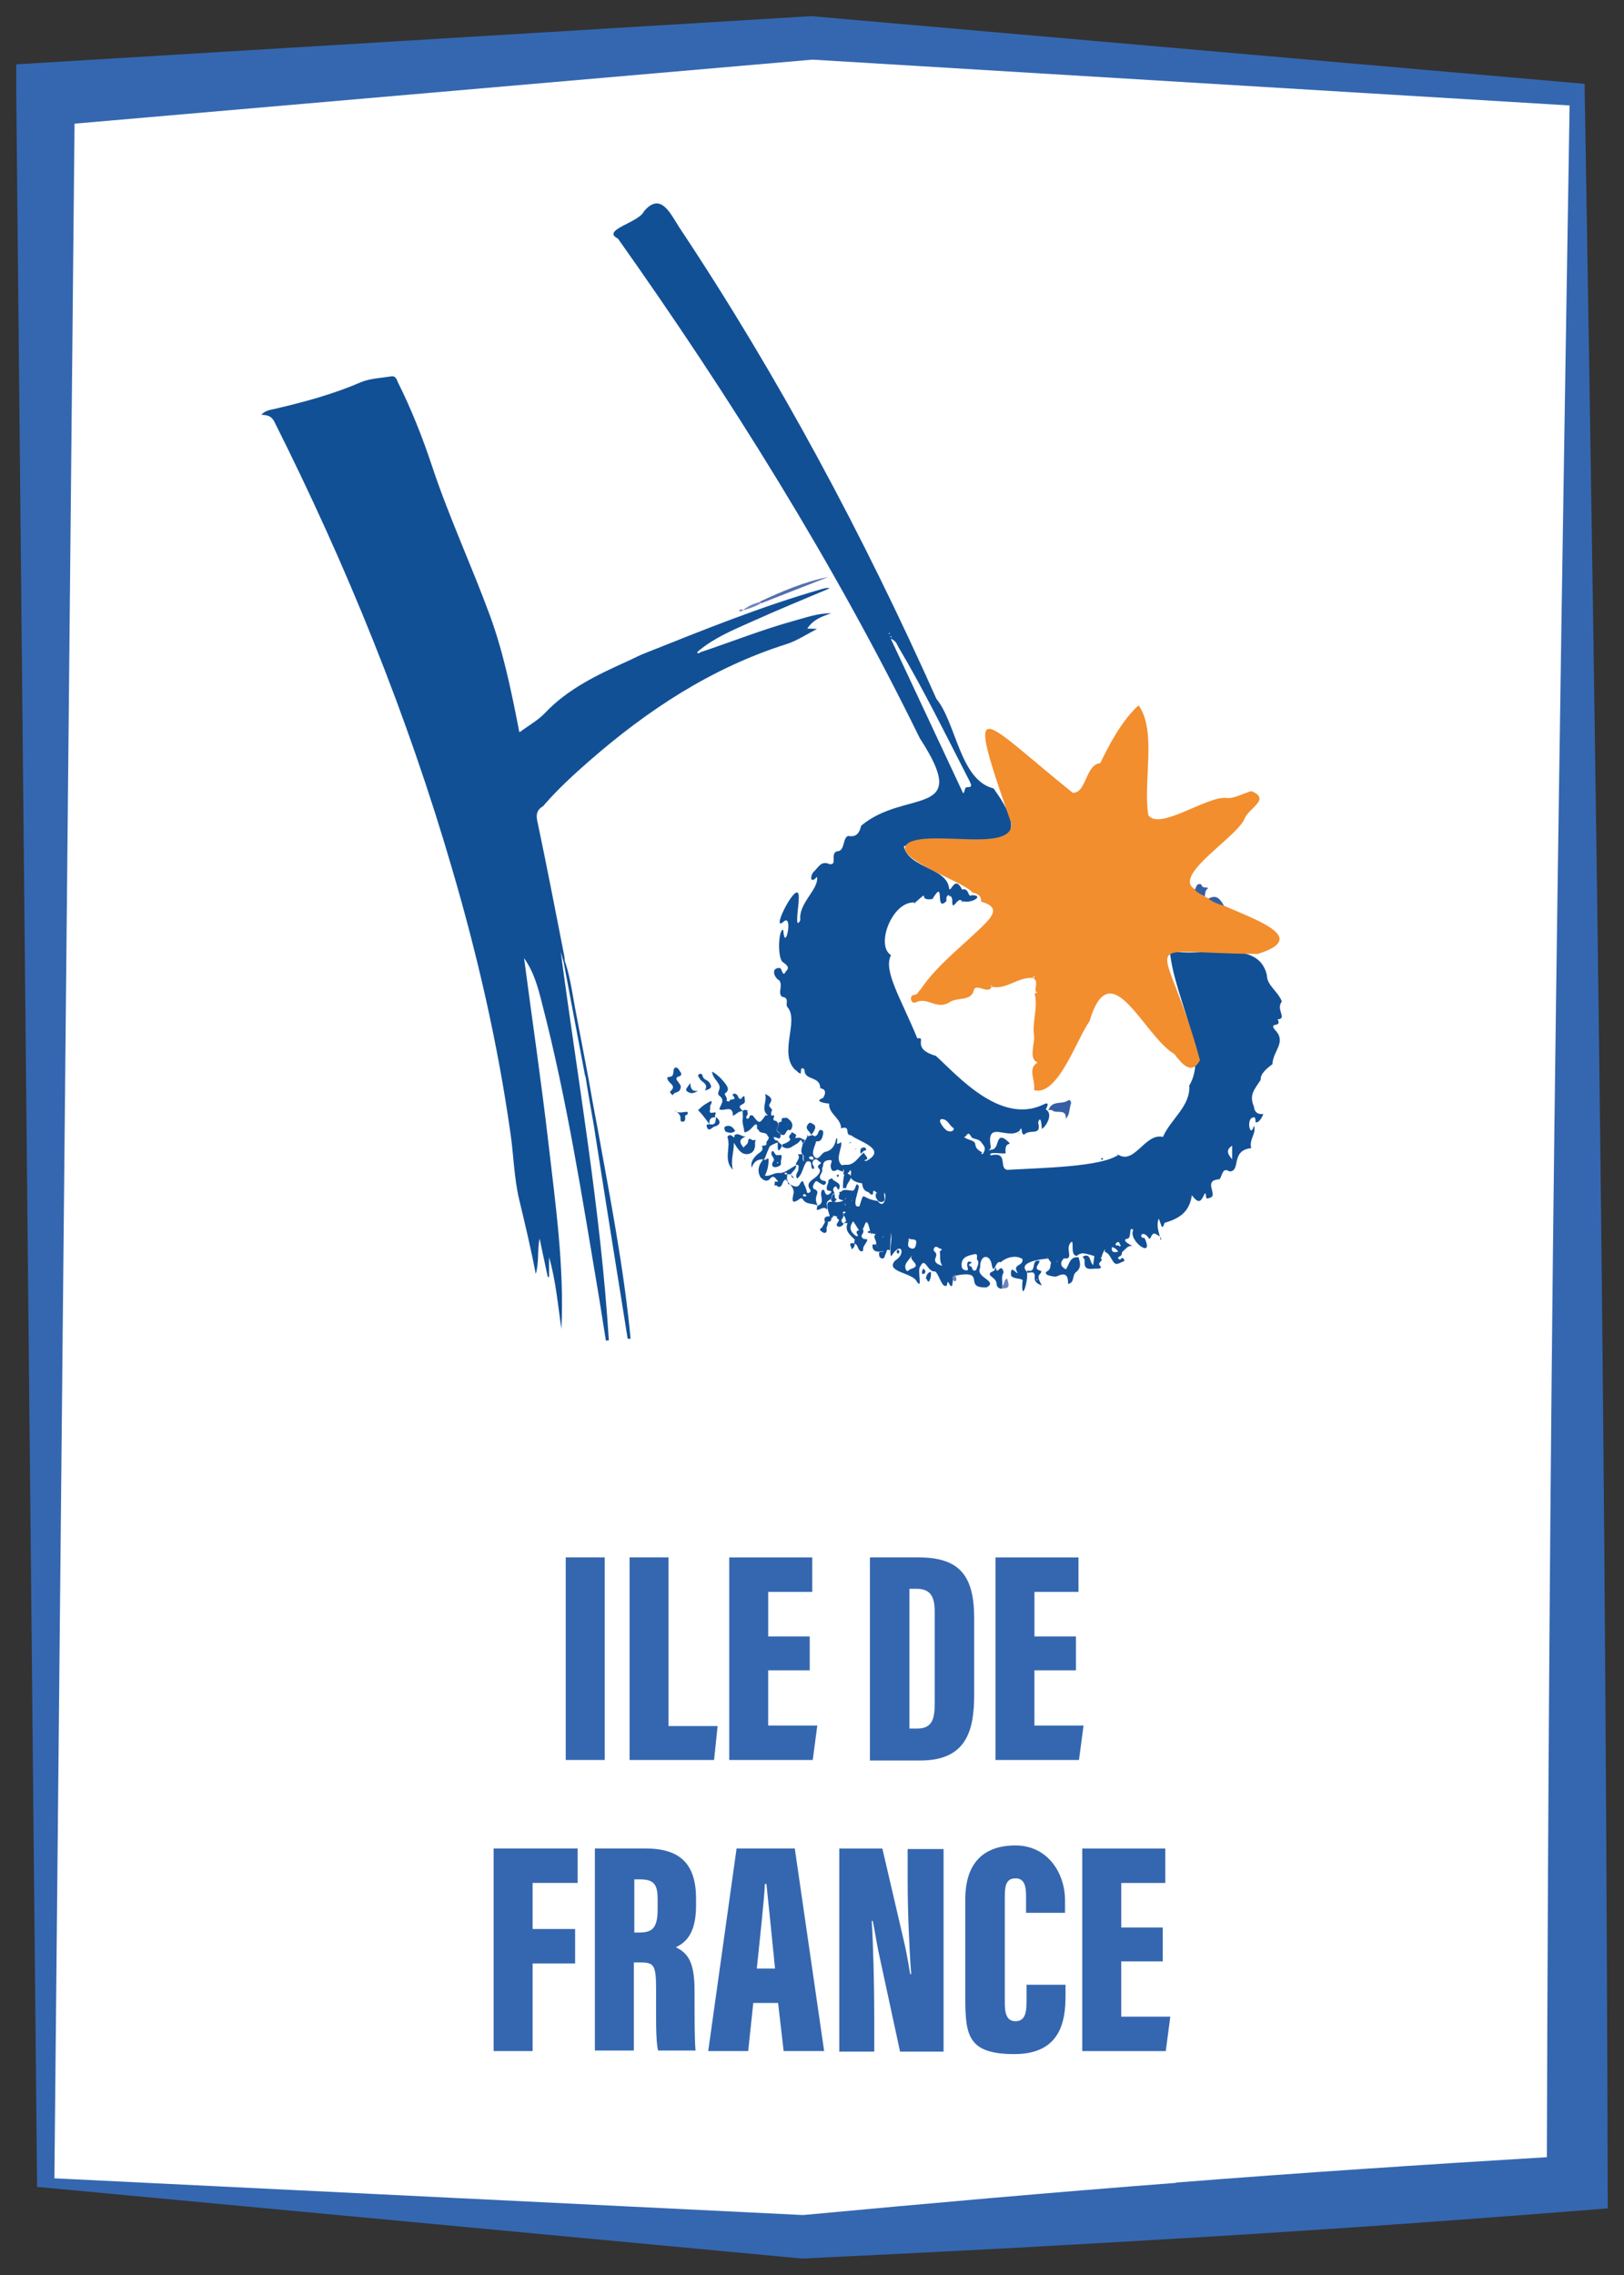 <?xml version="1.0" encoding="UTF-8"?>
<svg id="Logos" xmlns="http://www.w3.org/2000/svg" viewBox="0 0 500 700">
  <rect x="0" y="0" width="500" height="700" fill="#333333" stroke="none"/>
  <defs>
    <style>
      .cls-1 {
        fill: #125096;
      }

      .cls-2 {
        fill: #3567b0;
      }

      .cls-3 {
        fill: #f28e2e;
      }

      .cls-4 {
        fill: #fff;
      }

      .cls-5 {
        fill: #546fad;
      }

      .cls-6 {
        fill: #97a1cb;
      }

      .cls-7 {
        fill: #7083bb;
      }

      .cls-8 {
        fill: #bac0de;
      }

      .cls-9 {
        fill: #355fa2;
      }
    </style>
  </defs>
  <g id="Ligues">
    <g id="Ile_de_France" data-name="Ile de France">
      <g>
        <path class="cls-2" d="M492.7,352.2c-1.3-108.7-3-216.8-4.8-324.1v-2.3l-2.3-.2L250.1,5h-.8L13.2,19.3l-8.2.5v8.2l6.4,642.6v2.3l2.3.2,232.8,21.8h1.1c40.7-1.9,81.8-4.1,123.1-6.6s82.9-5.5,124.3-8.8c-.3-109.4-1-218.6-2.3-327.3Z"/>
        <path class="cls-4" d="M362.15,671.55c38.1-3,76-5.5,114.1-7.8.3-104.8,1-209.7,2.3-315.2,1.3-104.7,3-210.1,4.7-316.1l-233.1-14.1L22.95,38.05l-6.2,632.2,230.5,11.3c38.7-3.6,76.9-7,114.8-9.9l.1-.1Z"/>
      </g>
      <g>
        <path class="cls-1" d="M320.45,391.72c.1-.1.1-.7.1-.7-2.9-.6-.3-2.1-.5-3.1h-.9c-1.5.5-.1,3.8-2.9,3v.7c1.1,0,2.5-.8,2.3,1.5-.1,1.1.7,1.9,2.2,2.4-.7-1.5-1.7-2.6-.3-3.8ZM319.25,393.92c-.1-.1-.2-.2-.2-.2h.1v-.2c.1.1.3.2.3.2l-.2.2Z"/>
        <path class="cls-1" d="M394.65,308.12c-1.28-3.27-4.59-4.84-4.6-8.1-2.69-11.7-19.96-5.15-29.9-7.5,1.44,14.9,12.19,31.16,6,41.5.42,6.35-5.71,10.3-8.1,15.8-5.46-1.31-8.7,8.56-13.7,5.5-5.39,3.73-22.9,3.99-34.18,4.63-2.87-.37.56-5.81-5.21-4.44-.8-1.36,3.71-.34,4.67-.66-.63-4.61,3.19-1.53-.13-4.33-3.06-1.98-1.68,3.12-4.26,3.22-1.36.45-.26.11-.19-.81-1.54-8.58,5.08-2.08,8.8-4.96,1.14-2.24.26,1.53,1.56,1.08,1.85-1.78,5.3.65,4.21-3.65.81-2.65,1.12.96,1.13,1.98,1.61-1.02,3.51-4.8,1.21-6.03.48-.82,1.32-2.54-.68-1.51-13.37,6.45-26.81-9.28-33.17-14.98-7.82-2.21-2.55-6.03-5.67-5.33-5.06-12.33-10.6-20.88-8.12-25.63-4.95-3.11.6-17.01,7.43-16.17,5.14-4.55.31-.35,5.32-1.1,4.15-6.83.52,4.43,4.33.61-.36-2.83,2.05-1.9,1.77.16.04,3.15,1.52-1.12,2.7-.4,2.24,1.56,7.79-1.41,3.37-1.57-1.36.99-.73-2.39-3.02-1.7-2.29-4.64-3.38.94-4-.27-.57-6.59-12.29-6.15-13.95-13.03,13.45-5.75,45.8,7.36,27.64-17.83-10.4-2.54-11.45-20.08-17.62-27.59-22.33-50.04-48.57-99.14-79.28-145.24-2.74-4.37-5.72-10.7-10.74-4.75-1.57,3.51-13.36,5.75-8.02,8.39,34.45,48.59,66.59,99.93,92.95,153.76,16.21,24.8-4.31,15.41-18.06,26.88-.56,2.42-1.6,3.61-3.96,3.16-1.7.46-1.03,3.96-2.87,4.64-3.3.2-.12,4.47-2.93,4.03-2.68-1.21-3.48,1.18-5.07,2.59-1.2,2.02-.35,3.25,1.22,1.3.72,3.85-5.76,8.04-5.12,13.35-1.95,3.7-.35-5.34-.51-6.33.71-8.61-9.47,11.24-4.47,6.65,2.82-2.05.22,10.02-.28,2.7-1.3-.58-1.91,7.4-.39,9.69,1.52,1.13,2.58,1.79,1.1,3.17-.74,1.71-1.07-.53-1.63-1.15-3.12-.21-1.86,3.06-.27,3.82,1.14,1.78-.58,3.83.8,5.02,2.65.36.71,2.36,1.84,3.38,3.32,4.22-2.85,14.07,2.17,19.06.62.32,1.2,1.25,1.78,1.19.05-.77-.06-2.43,1.13-1.21-.06,3.56,4.83,1.8,4.86,5.74,1.85.25,1.75,1.63.85,3-2.89,1.02.44,1.62,1.88,1.71-.19,3.26,3.72,4.45,3.67,7.63,3.24-1.05.89,2.13,3.13,2.14,2.01,1.77,11.15,4.17,5.02,7.69-.3.18-.76.38-.95-.05,1.85-.29.25-1.33-.19-2.31-1.69,1.26-2.84,4-5.63,3.73-.61.01-.91.07-1.04.17-.12-.12-.26-.23-.43-.34-1.16-1.56-.41-3.12-.12-4.68.2-.7.4-1.4.2-2.1-2,1.4-.9-.6-1.2-1.1h-.3c-.3,1.9-1.1,3.6-3.4,4.1-1.2.3-1.9,2.8-3.2,1.6-1.2-1.2,0-3.1.4-4.7v-.17c1.25.19,1.82-.5,2.1-1.83.2-.7.2-1.4-.3-1.6-1.3-.4-.9,1.4-1.8,1.7-.1,0-.2.2-.2.2v.02c-.33-.14-.67-.25-1-.42-.4.1-.7.3-1.1.3-.1.2-.2.2-.4.2-.2.4-.4.8-.6,1.2-.2.3-.5.7-.8,1-.1,1.1-.9,2.2,0,3.3.72.32-.14,1.71.58,2.06-1.09-.13-.09-1.73-.78-2.16h-1.3c1,1.3-.6,2.2-.6,3.3,1.1-.2.8.4.8,1.1.1,1.1-1.3,1.8-.4,3.1,1.79-1.39,1.7-3.77,2.98-5.27.07,0,.14-.01.22-.03,1.9-.2.5,2,1.8,2.4.6-.7-.3-1.2-.3-1.8,0-.4.2-.9.6-1.1.8-.5,1.1.4,1.6.6.8.4.3.6-.2,1-.77.58.11,1.06.28,1.54-.02.02-.05.04-.08.06l.08-.04s.01.03.02.04c.03-.01.06-.04.09-.05-.12,1.07-.8,1.76-1.69,2.45-1,.8-2.8,1.7-1.4,3.6.3.4.1.8-.4,1-.7.2-.6-.4-.7-.8-.2-.6-.4-1.2-.7-1.7-.3-.7-.4-2-1.4-.2-.7,1.4-2.1.5-3.2,0,1,.7,1.5,2.1,1.3,2.8-.6,2.6-.5,3.5,2.1,1.6.1-.1.7,0,.7.2,1,1.8,3.1,1.2,4.6,2-.4-.9-.7-1.7-.4-2.8.1-.6.9-1.6-.5-2.2-1-.4-.4-1.4,0-2.1.6-.9,1.1,0,1.6.2.6.3,1.3,1,1.8.1.4-1-.8-.7-1.2-1-1.67-1.18.71-2.36.03-3.54.02-.02.05-.04.07-.06.1-.4.3-.7.3-1,0-1.5,1.6-1.6,2.2-1.6.9,0,.1,1.1.1,1.7.1,1.3.5,2.2,2,1.3.2-.3.4-.2.5.1.4.2.9.3,1.3.5.09-.32.15-.61.16-.89.16.37.24.83-.06,1.39.09.24.2.38.3.48-.38,1.37-.4,2.75-.4,4.12.3-.1.7-.1,1-.1.1-1.24,1.1-2.03,1.45-3.15.49,1.06,2.35,1.6,3.43,1.7.17,1.19.46,2.33,1.92,2.71,2.69,2.67.27-2.37,2.87.52-.19-.09-.39-.18-.57-.18v1h-.1c.5,1,1,2.1,2.3,1.6.9-.3.4-1.4.4-2.1-.02-.23-.04-.43-.06-.61,1.04.33.16,5.44-1.96,2.5-5.48-.76-3.9-3.56-5.61,1.65-2.74.66-.08-4.77-.21-6.2-1.1-1.97-.72,1.85-2.25,1.35-1.22-.11-2.5-.55-3.23.4-1.01-.05-.17.15-.55.96,0,0,0,0,0,0-.04.02-.08.04-.12.05v1.1c.6.2,1.3.9,1.9.2.17-.17.25-.39.28-.62.02.12.03.25.03.4-1.19,1.12-2.54,1.1-3.62,1.01.28-.14.55-.49.82-.9-.2-.1-.3-.1-.5-.1v-.1h-.03c-.09-.46-.17-.96-.17-1.4-.67.19-.87.74-.89,1.4h0c-.1.1-.2.3-.3.3.19.4.36.63.54.76-1.51-.11-2.27.08-.81,4.44-1.04.01-2.01.18-1.53,1.7h.1c-.3.6-.7,1.2-1,1.8-.2.3-1,.3-.4.9.3.3.7.7,1.1.7.6.2.8-.6.8-.8-.4-.9.6-1.7.3-2.6h-.1c1.11.08,1.21-.53,1.21-1.19.39-.04.52-.33.58-.69.36.09.73.18,1.09.18.01.23.03.45.07.6.2.22.4.35.58.42.1.78-1.42,1.58-.24,2.18.4.2,1.5-.2,1.7-1-.71-.24-.67-.72-.63-1.26.56-.4.78-1.48.32-2.15.51-.4.77-.21.97.17l-.06-.06c-.2.1-.4.2-.6.2v.8c.71.36.48,1.11.77,1.62-.2.19-.48.38-.77.58h1.2c-1,2.5.9,3.7,2.2,5.1,0,0,0,0,0,0h.1c-.28.37-.29.66-.13,1.1h-.07c-2.5-.2-.6,1.1-.9,1.9.8-.5,1-1,1-1.7v-.1h.1v.1c.8.3.8,1.3,1.3,1.9.4.5,1.2.6,1.2-.1-.1-1.4,1.2-2,1.3-3.2-.8-.1-1.7,0-1.8-1.1h-.04c.38-.63.92-1.26.43-2.05.16-.27.34-.63.52-1.12.78-2.33,1.3,0,1.71,1.59-.3.11-.73.28-.73.37.1.4.4.4.8.4v-.49c.11.41.21.73.3.86.11-.18.23-.34.34-.49-.01.08-.03.14-.04.22h-.1c.4,0,.7.2,1.1.2.07-.03.14-.04.2-.03-.03,0-.07.02-.1.03-1.1,1,.3,1.9.1,2.9v.3l.1.1c.18.27.36.53.53.8h-.03c-.2-.3-.4-.6-.6-.9h-1.1c-.2,1.6.6,2.3,2.2,2.2.44-.05.92-.06,1.15-.25-.15.35-.74.35-1.25.35-.2.9-.1,1.8.8,2s.8-1,1.2-1.5c.3-.5,0-1.6,1.2-1,.3-1.3.1-2.7.3-3.9.06-.52.1-1.02.08-1.46.52,2-.71,5.65.07,7.23,3.07-5.12,4.69-.75,1.26,1.23-3.45,3.59,5.56,3.77,6.62,6.54,1.94,2.7,0-3.63,1.08-4.71,1.56-3.13,2.05,1.82,4.61,1.58,1.27,1.02,2,5.21,3.5,4.35.24-.48.12-1.26.53-1.04,1.63,3.16,1.07-.66,1.68-1.94,10.76-2.22,2.36,3.86,10.13,3.51,3.62-2.03-3.62-2.97-2.03-6.03-.11-4.14,2.93-4.34,3.54-1.11.71,3.97,1.11-1.46,2.79-.56,1.69-1.6,4.83-2.35,6.72-.98.19,2.42-3.27,1.29-1.49,4.28-.44.28-2.14-2.58-2.07.19-.35,2.09,4.42,1.01,3.51,2.54-.4,6.95,1.99-.63,1.38-3.16-3.19-3.22,5.83-4.02,6.58-4.01.35.53.64.93.89,1.23-.36.8.02,1.92-1.07,2.56-1.1.6-.4,1.2.4,1.4.8.2,1.9.5,2.6.2,3-1.5,3.3.5,3.3,2.4,2.1-.4,1.2-2.7,2.4-3.6,1.7-1.3,1.4-2.9.8-4.6-2.8-.3-2.8,2.3-3.9,3.7-1.8-.95-1.79-2.16-.6-3.39,0,0,0,0,.01,0,3.44.56-.02-3.21,2.36-5.09.83-.05-.51,4.21,1.62,4.35,1.52-1.33,2.62-.69,5.03-.07.13.06.24.11.35.16-.09.82-.19,1.66-.37,2.74-1.2-1.1-.7-3.9-3.2-2.6.2.4.6.8.6,1.2-.4,3.6,2.3,2.3,4,2.5.3,0,1.5-.1.8-.8-1.1-1.1.8-1.4.4-2.2-.12-.05-.22-.12-.33-.2.42-.11.32-.9,1.14-2.38.08-.18.19-.33.3-.47,0,.02-.01.03-.02.05-.1.3-.1.8-.1.8,1.6.6,1.9,2.3,2.9,3.4.8.9,2-.2,3-.5.3,0,.1-1-.7-1-.3.6-.7.6-1,.2-.3-.3.1-.5.4-.7.68-.25.64-.79.73-1.31.85-.64,1.83-2.12,2.86-1.82.94,0-3.3-1.52-1.47-2.26,1.82.15.44-4.16,2.06-2.75-1.76,3.34,6.73,9.33,3.45,2.48-1.78.12-1.03-2.25.71-.68.44.29.71,1.51,1.21.56.91-2.29,1.77-.74,2.77-.35-.29-1.39-1.11-3.42-.31-5.47.9,1.99.93,3.91,1.8,1.3,4.63-1.34,7.68-3.37,8.4-8.5,2.3,3.09,2.91,1.68,4-.6.8.3-.3,2.2,1.5,1.4,2.88-.67-2.42-5.43,3-5.7.88-.9.81-3.92,3.1-2.4,3.69-.14.13-6.45,6.7-7.2-.83-2.46,1.71-4.65.8-6.9-1.03,4.22-2.52-2.05-.3-2.5.8-.4.8.7.8,1.4.9.58,2.22-1.74,2.4-2.5-1.7.2-2.7-.5-2.9-2.3-1.51-3.58.08-5.1,2.1-8.2-.18-1.84,1.89-3.54,3.6-4.8.19-4.3,4.62-6.81.6-10.8-1.55-2.23,2.42-.37,1-3,3.11-.21-.65-3.04,1.3-5.5ZM273.75,195.12c-.1-.1-.1-.2-.1-.2,0-.1.2-.2.2-.2.1.1.1.2.1.2-.1.1-.2.2-.2.2ZM274.25,195.72c.1.1.2.2.3.2-.1.1-.2.2-.2.2-.1-.1-.2-.2-.3-.2l.2-.2ZM274.25,196.52c1.5.6,1.8,1.5,2.2,2.3,8,13.5,14.9,27.6,22.1,41.6.5,1.1.9,1.8-.8,1.8-.9,0-.5,1.2-1.2,1.9-7.5-16-14.8-31.6-22.3-47.6ZM250.05,356.82c-.4-.1-.8-.1-1-.6,0-.1.3-.4.5-.4.4-.1.8.2,1,.6-.2.1-.1.5-.5.4ZM248.25,368.02c-.3.1-.6.1-.8.1-.3-.1-.2-.4-.1-.6.1-.1.4-.1.4-.1.2.1.4.3.6.6h-.1ZM262,361.26c-.08.21-.12.4-.12.59-.1-.17-.2-.33-.33-.53-.2-.07-.41-.12-.61-.16.68-.76,1.26-1.99,1.06.1ZM260.15,371.12s-.03-.04-.04-.06c.1-.11.24-.26.24-.34h-.1c-.07-.07-.12-.17-.16-.27.03-.05.06-.1.06-.13.1.1.2.2.2.4h.1c-.1.1-.3.3-.3.4ZM262.25,369.42c0-.1.1-.2.1-.2v.2l-.11.11s0-.08,0-.11ZM261.95,371.42c-.2.1-.4.2-.6.3.2-.1.4-.3.6-.3ZM264.15,378.62c-1,.5,0,1.1,0,1.6-.1,0-.3.1-.4.2h0c-1.9-1.2-2.5-2.7-1.1-4.6-.1-.13-.21-.25-.32-.38.97.98,1.57,2.44,2.15,3.04-.11.05-.21.09-.33.14ZM271.51,380.85c.16-.1.33-.29.54-.62.01.03.03.05.04.08-.22.32-.41.49-.58.55ZM280.55,390.42c-.6.1-1.2,1.2-1.6.3-.9-1.8.9-2.9,1.7-4.3h.1c-1.2,1.3,3.4,2.9-.2,4ZM282.05,382.72c-.1.6-.3,1.8-1.5,1.4-1.7-.5-.6-1.9-.8-3v-.1c.7.7,2.7-.3,2.3,1.7ZM288.15,386.72c.2-.5.2-1.1-.3-1.5-.6-.4-.4-1.1-.1-1.4.6-.6,1.2.3,1.8.4,1.1.3-.3.5-.2,1,.3,1.29-.29,2.68.78,4.26-2-.59-2.66-1.29-1.98-2.76ZM293.45,347.82c-.6.5-1.5.3-2,0-.7-.5-1.4-1.4-1.8-2.2-.4-.6-.4-1.6.9-1.2,1.5.4,1.9,2.2,3.1,2.7,0,0,0,.6-.2.7ZM300.65,390.52c-.2.6-1.2.7-1.4-.4l.1-.1c-.3-.2-.6-.4-.9-.6-.7-.6,1.7-.8.2-1.2-.8-.3-1,.7-.8,1.5.2.7.4,1.4-.7,1.1-1.1-.2-1.1-1.2-1.1-1.9.2-2.3,2.2-2.6,3.9-3,1.2-.3.8.9.8,1.5,1,1.1.1,2.2-.1,3.1ZM302.75,354.82l-.1.1c-.1.2-.3.3-.6,0,.1-.1.3-.2.4-.3-1-.6-2-1-2.2-2.6-.2-1.3-2.2-1.1-3.5-2.2.9.2,1.1-2.3,2.3,0,.5.8,2.2.4,3.1,1.7.9,1.2,1.5,1.7.6,3.3ZM325.55,387.82c0,.21-.11.49-.3.71.1-.24.19-.52.3-.79,0,.03,0,.05,0,.08ZM342.35,383.72s0,0-.01-.01c.8.19,1.54.7,1.86,1.34.02.03.04.04.05.07-1.2.3-2.2.3-1.9-1.4ZM344.95,383.42c-.3.2-.5,0-.5-.3h-.1c-.3.1-.7.3-.9-.2,0-.1.2-.5.4-.6.7-.4.8.1.9.5.2.2.4.4.2.6ZM379.35,356.72c-1-1.3-2.3-2.7,0-4.2v4.2Z"/>
        <path class="cls-1" d="M232.45,351.62c0-.4.5-1.2-.3-.8-.6.3-1.7-1.3-1.8.3-.1,1.1-1.1,1.3-1.4,2-1-1.2-1.9-2.5.7-3.4-1.3.1-2-1.1-3.2-.6l-.3.1c-.1.2.2,1-.4.6-.7-.6-1.2-.9-1.8,0,1.2,3.2-1.4,7.1,1.7,10.1-.8-2.7.3-5.3.3-8.3,1.2,1.9,2.2,3.6,4.1,3.5,1.9-.2,2.6-1.6,2.4-3.5Z"/>
        <path class="cls-1" d="M256.05,368.62c-.1-.7.2-1.2.9-1.5-.3-.6-.8-1.3,0-1.9.8-.7.6.8,1.3.8,1.2-2.3-1.6-2.2-2.1-3.5-.4.2-1.1.5-1.1.6.2,1-.9,1.9-.4,3,.2.5,2.2,0,.8,1.2-.9.8-1.4,0-1.6-.9,0-.2-.4-.3-.6-.4-1.4,1.5,1.2,4.1-1.6,5-.1.4-.2,1.2-.2,1.2,1,.3,2.1-1.4,3.2,0v-1c-.4-1.1.1-1.8,1.1-2.2v-.1c.1-.1.2-.3.3-.3Z"/>
        <path class="cls-1" d="M209.35,335.32c.5-.9.2-1.4-.3-2.1s-1.6-1.6.2-2.1c.4-.1.5-.4.5-1h-.1c-.4-.5-.7-1.4-1.3-1.6-.7-.3-1,.5-1,1.2-.1.7-.1,1.5-1.1,1.6-1.1.2-.9.2-.6,1,.4,1.1,2.8,1.8.7,3.5-.2.2.3.9.8,1.2.3-1.1,1.7-.7,2.2-1.7Z"/>
        <path class="cls-1" d="M220.35,343.82c-.8-.3.8-1.8-.6-1.5-2,.4-.9-.8-1.1-1.6s.8-1.2.3-2c-1.3.7-2.6,1.4-3.6,2.5-.3.3-.7.1-.1.7,1.2,1.2,2.09,2.59,3.19,3.99-.16-1.34.26-2.28,1.91-2.09Z"/>
        <path class="cls-1" d="M218.44,345.91s0,.01,0,.02h0s0-.02-.01-.02Z"/>
        <path class="cls-1" d="M235.35,356.72c.48-1.35,1.06-2.7,1.64-4.05.02.01.04.03.06.05.44-.44,1.8-1.03,2.4-1.17v1.57c.1.3-.1.8.4.8.3-.1.5-.7.8-1v-.7c-.37-.27-.65-.55-1.01-.82-.03-.71-1-.31-1.19-.88-.1-.2-.3-.4-.3-.6h.6c.8.3,1.6.9,1.6-.7-.2-.2-.3-.5-.5-.7-1.8-.8.5-2.1-.4-3-.1-.2-.3-.4-.4-.6-.7-.1-1.2-.2-.8-1.1.4-1-.5-.5-.8-.6v-1.2h.1c.7-1-1.4-1.3-.5-2.5,1-1.4.1-2.2-1.5-2.9.8,2.3-1.5,4.7.9,6.6-.3,0-.8-.1-.8,0-1.8,2.6-1.9,2.6-3.9,0-.1-.1-.5,0-.8,0l-.1.1c-.1.5-.5,1.1-.8.9-.8-.5.2-1,.2-1.6-.1-.3-.3-.7,0-1-.48.1-1.15-.45-1.56.24-1.32-1.33-1.28-1.47.16-2.24.8-.5.4-1.1.4-1.7.1-.4-.2-.9-.5-.5-1.2,1.6-1.3.1-1.8-.5-.3-.3-.7-.6-1.2-.3-.3.1-.2.3,0,.6,1.3,1.5-1.1.7-1.1,1.5,0,.4-1,0-1,0,.6-1-.9-1.9-.4-2.3,1.5-1.1.7-2.1,0-3.1-1.1-1.4-2.4-2.7-4-3.6.1,2,1.9,2.9,2.3,4.6.2,1-1,2.1-.1,2.8,2,1.5.3,2.8,0,4.2,1.4.8,4.2-1.6,4.2,2,1.17-.49,1.77-1.53,3-1.4,0,0,0,0,0,0,0,.8.1,1.6,0,2.4-.2,1.5.5,2.7.5,4.1,1.6-.2,2.3-1.5,3.3-2.4h.5c.4.5-.3,1.4.6,1.6.3,1.4,2.2.5,2.7,1.7.07-.5.08-1.01.08-1.51,0,.53,0,1.06-.08,1.61,1.29,1-.78,1.69-.21,2.59-.38.73-1.49.43-1.49.61.7,1.5-.6,1.9-1.3,2.5q-2.4,2.1-1.8,4.2c.53-1.73,1.63-2.6,3.3-2.6h.6ZM236.33,347.32c0-.69.02-1.37.19-2.06.01-.01.02-.03.03-.04-.2.74-.22,1.42-.22,2.1Z"/>
        <path class="cls-1" d="M245.05,349.12c-.45-.18-.82-.76-1.4-.66.12.66-1.28.78-.4,1.96.4.5-1.3,1.4-2.4,1.7v.7c1.2.7,2.1.7,3.3-.2.8-.5,1.6-.8,2.2-1.7.3-.5.6.5.8.9.2-.3.5-.7.8-1-.9-.2-1.4-1-2.6-.7-1.1.3.1-.7-.3-1Z"/>
        <path class="cls-1" d="M243.45,348.52c.07-.03.14-.04.2-.06,0-.02,0-.03,0-.04l-.2.1Z"/>
        <path class="cls-1" d="M217.15,335.52c2.1-.6,2.1-1.2,1.2-2.5-.6-.8-1.8-.8-2-1.9-.1-.5-.6-1.1-1.2-.5-.6.4.1.8.3,1.3.5,1.1,2.8,1.4,1.6,3.6h.1Z"/>
        <path class="cls-1" d="M207.75,341.72c.17.16.35.27.54.36-.18-.14-.37-.29-.54-.46v.1Z"/>
        <path class="cls-1" d="M208.29,342.08c.47.37.95.72,1.16,1.44.2.6-.3,1.8.9,1.6.8-.2.6-1,.6-1.8,0-.3,1.2-.2.7-1.2-1.03-.09-2.27.48-3.36-.04Z"/>
        <path class="cls-1" d="M250.25,345.82c-.5-.3-.9-.6-1.4,0-.8.9-.5,1.6.2,2.3.28.28.48.66.75,1.03.28-.36.56-.66.75-1.03.4-.8.9-1.7-.3-2.3Z"/>
        <path class="cls-1" d="M249.85,349.22s-.03-.04-.05-.07c-.02.02-.04.04-.05.07h.1Z"/>
        <path class="cls-1" d="M220.45,343.72c-.2,1.1.1,2.6-1.9,2.2-.03,0-.07.01-.11.02,0,0,0,0,0,0h-.01c-.4.06-.97-.05-.88.49.5,2.3,1.8.3,2.4.2,1.8-.4,2.2-1.6.5-2.9Z"/>
        <path class="cls-1" d="M226.35,348.02c-.6-1.1-1.4-1.9-2.8-1.5-.8.2-.5.9-.3,1.5h-.1c1.1.6,2.2.8,3.2,0Z"/>
        <path class="cls-1" d="M212.55,333.22c-.8,1.2-1.7,2-1.1,2.5.9.8,2.1.9,3.4-.1-1.6.3-2.3-.5-2.3-2.4Z"/>
        <path class="cls-1" d="M242.26,362.93c.08-.56.09-1.04.09-1.61-.3,0-.7.2-.8-.3l.1-.2c.4-.1.7.1.7.5h1.1s.03-.03.04-.05c.03.04.05.07.08.1-.02-.04-.05-.07-.08-.1.61-.96,1.66-1.47,1.66-2.75-1.7.8-3.5,2.5-5.1,2.4-1.78-.2-2.98,1.17-4.56.81.76-1.38,1.06-2.94,1.16-4.51.1-1.7-1,.1-1.3-.4h-.6l.1.1c-1.4,1.7-1.8,3.5-.6,5.5.02-.01.04-.02.07-.03.89.95,1.95,1.31,2.83.23,1-1.3,1.8.2,2,.4,1.1,1.1-.7.2-.6.7,0,.4-.2,1.3,0,1.1.7-.5.9.9,1.8.2.8-.6.5-1.9,1.7-2.1v.1c.09.26.3.43.51.59-.01-.26-.05-.52-.3-.69Z"/>
        <path class="cls-1" d="M242.56,363.62c.02.36,0,.73.39.91.11-.45-.13-.68-.39-.91Z"/>
        <polygon class="cls-1" points="229.15 356.62 229.45 356.52 229.15 356.42 229.15 356.62"/>
        <path class="cls-1" d="M248.45,349.72c.2,0,.3-.1.4-.2-.4-.4-.4-.1-.4.2Z"/>
        <path class="cls-1" d="M261.55,351.92l.6-.6c-.3.1-.6.2-.6.6Z"/>
        <path class="cls-1" d="M266,353.03s-.03,0-.05,0c0,0,0,.01,0,.02-1.27.14-1.09,1.01-1,1.88v.1c.4-.3.7-.6,1-.9,0-.04,0-.06.02-.1.36.01.68.05.68-.4,0-.36-.32-.55-.6-.58,0,0,0-.01,0-.02-.02,0-.03,0-.05,0Z"/>
        <path class="cls-1" d="M257.75,359.92c.2.1.3.1.5.1-.1-.2-.3-.3-.5-.1Z"/>
        <path class="cls-1" d="M239.55,345.42l-.1.1s.09-.03.14-.05c-.01-.02-.02-.03-.04-.05Z"/>
        <path class="cls-1" d="M239.88,348.39s-.02.02-.03.03c.2.2.3.5.5.7h.3c1.5.8,1.2-2.2,2.7-1.3,1.3-1.8.3-2.9-1.1-3.9-.6.2-1.8-.4-1.6,1.1,0,.01.01.02.02.03-.34.16-.73.26-1.08.42.76.89-1.43,2.22.29,2.92ZM242.75,345.92s-.02.03-.03.05c-.28.12-.51.18-.72.18.22-.02.46-.09.75-.23ZM241.06,348.33c.04.21-.11.49-.31.79.19-.29.33-.57.31-.79Z"/>
        <path class="cls-1" d="M263.65,353.62c-.1-.1-.1-.2-.1-.2-.1-.1-.2,0-.2,0,.1.1.2.3.2.3v-.2l.1.1Z"/>
        <path class="cls-1" d="M276.55,385.72c.48-.29.4-.76.03-1.25-.18.16-.36.27-.53.45,0,.4.2.9.5.8Z"/>
        <path class="cls-1" d="M276.55,384.42s.02.04.03.05c.02-.02.04-.03.07-.05h-.1Z"/>
        <path class="cls-1" d="M258.05,361.42c-.2,0-.3.2-.5.2.2.3.3.5.4.7,0-.2.2-.3.2-.5.2-.2.2-.4-.1-.4Z"/>
        <path class="cls-1" d="M239.85,355.42c-1.6.3-1.2-1.2-2.1-1.3v.1c-1,1.3,1.2,2,.3,3.2-.6.7-.3,1.7.4,1.7.8.1,2.2-.5,2-1.2-.3-.9,1-2.9-.6-2.5ZM239.55,357.72v.2h-.2c-.2-.1-.2-.3,0-.3h.2v.1Z"/>
        <path class="cls-1" d="M244.45,362.52c-.35-.52-.62-.82-.88-1.15.17.36-.07.98.88,1.15Z"/>
        <path class="cls-3" d="M387.25,293.52c-39.5-.2-28.67-7.61-17.8,32.7-2.51,4.68-5.4,1.36-7.9-1.9-9.54-5.7-19.64-31.87-26.1-10.1-4.01,5.59-9.79,23.29-17.1,21.2.61-2.85-2.17-6.59,1.1-8.5-2.93-1.18-.71-5.97-1.1-8.3-.6-4.3,1.3-8.6.2-12.9.49-.58.55.22.8-.3-1.53-.49.92-3.56-1.4-4.5.2,0,.5-.2.7-.3-.2-.17-.78-.18-.6.3-4.45-.45-8.12,3.66-12.7,2.7.2-.5-.1-.4-.4-.3.1,0,.3.2.4.2-.9,2.71-4.77-1.15-5.5,1.1-.89,3.74-5.19,1.97-7.7,3.9-3.99,2.2-6.59-1.88-10.2-.1-1.6.67-2.06-2.07-.6-2.3,1.3,0,1.4-1.2,2.1-1.7,5.44-8.04,13.5-13.71,20.2-20.6,3.2-3.4,2.8-5.1-1.6-6.4.13-1.77-1-2.49-2.7-2.8-2.01-3.23-26.13-10.88-19.6-15.3,7.07-4,31.83,3.06,31.67-5.79-14.75-42.13-9.88-32.7,18.83-9.61,4.19.33,4-8.83,8.5-9.1,2.92-6.12,6.87-13.35,11.8-17.8,5.68,7.83,1.3,23.65,3,33.8,3.41,4.89,18.24-6.06,24.1-5.3,2.36.31,5.39-1.57,7.7-2.1,5.81,2.52-.46,4.9-2.1,8.3-1.93,5.63-22.79,17.81-15.3,21.9,5.27,6.14,40.43,13.28,19.3,19.9Z"/>
        <path class="cls-5" d="M233.95,185.12c6.8-3.2,13.7-6.1,21.1-7.6-6.9,2.7-13.8,5.4-20.7,8.1-.1-.1-.2-.3-.3-.4l-.1-.1Z"/>
        <path class="cls-8" d="M284.15,390.32c-.2.6-.6,1.1-.2,1.7,0,0,.5,0,.6-.2.6-.7.1-1.1-.5-1.5h.1Z"/>
        <path class="cls-1" d="M255.95,188.72c-4.1-.1-7.8,1.3-11.5,2.3-9.8,2.7-19.3,6.5-28.9,9.7-.2.3-.6.4-.8.2-.2-.3.2-.5.4-.7,4.8-4,10.6-6.4,16.2-8.9,8-3.6,16-6.9,24.1-10.3-1-.3-1.8.1-2.7.3-18.4,5.3-36.2,12.5-54,19.6-1.9.7-3.7,1.7-5.5,2.5-9.3,4.2-18.4,8.5-25.5,16-2.2,2.3-5,3.8-7.8,5.9-.2-.7-.3-1-.3-1.3-2.3-11.7-4.7-23.4-8.8-34.6-5.7-15.5-12.7-30.5-17.9-46.2-2.9-8.7-6.3-17.3-10.4-25.5-.4-.9-.7-2.2-2.2-1.9-3.1.5-6.4.6-9.3,1.8-8.5,3.7-17.5,6.1-26.5,8.2-1.3.3-2.8.4-4.1,1.8,2,.1,3.1.4,4,2.1,22.3,44.4,40.9,90.1,54.8,137.8,7.8,26.6,14,53.6,17.9,81.1,1,6.8,1.1,13.8,2.7,20.5,1.8,7.5,3.6,15,5.1,22.9,1.1-3.8.4-7.4,1.2-10.9.8,4,1.7,7.9,2.5,11.8h.4v-6.1c2.1,7.3,2.7,14.7,3.8,22.1.9-19.2-1.8-38.2-4-57.2-2.2-19-5-37.9-7.5-56.9,3,4.2,4.3,9,5.5,13.8,7.7,29.6,12.4,59.9,17.5,90.1.7,4.6,1.5,9.2,2.2,13.8.3-.1.6-.1.9-.1-2.5-40.1-9.5-79.6-14.8-119.5.3,1.1.6,2.1.9,3.2h-.1s.07,0,.1,0c2.2,11.7,4.4,23.3,6.6,35h.1c.8,5.1,1.7,10.2,2.6,15.3,3.4,21.9,6.9,43.7,10.4,65.5h.9c-2.1-22.1-6.4-43.8-10.3-65.5-1-5.1-1.9-10.2-2.8-15.3-1.2-6.3-2.4-12.6-3.6-18.9-1.1-5.4-1.7-10.9-3.4-16.1h-.1c-.1-.6-.1-1.3-.2-1.9-2.7-13.8-5.4-27.7-8.3-41.5-.5-2.2-.1-3.6,1.8-4.7.2-.2.3-.4.5-.6,4.2-4.8,8.9-9.1,13.7-13.3,18-15.7,37.6-28.6,60.6-35.9,3.2-1,6-2.9,9.5-4.7-1.5-.1-2.3-.1-3-.1,1.7-2.7,4.5-3.8,7.4-4.7Z"/>
        <path class="cls-1" d="M306.35,390.12c.6-.6,0,1.8,1.3.4.8-.8,1.3.2,1.3,1.1-.8,1.3-.2,2.7-.4,4v.9c-1,.1-1.7-.7-1.7-1.3,0-1.6-1.3-2-2.1-2.9v-.5c.4-.7,1.7-.5,1.6-1.7h0Z"/>
        <path class="cls-9" d="M367.85,273.82c.5-.7.4-2.2,2-1.7.3,1.3,1.5.8,2.2,1.1h0c-1,.6-1,1.6-1.1,2.6-1.1-.6-2.3-1.1-3.1-2.1v.1Z"/>
        <path class="cls-9" d="M376.85,278.72c-1.7-.5-3.4-1.1-4.8-2.2,2.6-1.5,3.7.3,4.8,2.2Z"/>
        <path class="cls-7" d="M308.45,396.52v-.9c1-.4.5-1.9,1.6-2.2h0c.9,2.4.6,3.1-1.6,3v.1Z"/>
        <path class="cls-7" d="M234.25,185.62c-1.5.9-3.1,1.5-5.6,2.2,2-1.6,3.6-2.1,5.3-2.6.1.1.2.3.3.4h0Z"/>
        <path class="cls-1" d="M285.05,393.32c.2-.8.4-1.7,1.5-2,.2,1.1,0,2-.5,3-.7.1-.5-.8-1-.9v-.1Z"/>
        <path class="cls-7" d="M293.95,394.32c-1-.8-1.1-1.5.2-2.1-.1.7.9,1.5-.2,2.1Z"/>
        <path class="cls-7" d="M228.85,187.62c-.3.2-.5.4-.7.5-.2,0-.4,0-.6-.2.2-.2.3-.4.5-.4s.4,0,.8.1h0Z"/>
        <path class="cls-1" d="M357.15,380.22l.4,1.2h-.3c0-.4,0-.9-.1-1.3h0v.1Z"/>
        <path class="cls-3" d="M354.25,248.02s0,.1-.1.2v-.4s0,.1.1.2Z"/>
        <path class="cls-6" d="M285.05,207.82s-.1-.1,0-.2c.1,0,.3,0,.4.1h-.3l-.1.1Z"/>
        <path class="cls-6" d="M285.55,208.92l-.1-.2c.1,0,.3,0,.4.1h-.3v.1Z"/>
        <path class="cls-9" d="M322.55,386.42c0,.3.2.5.2.8-.8,0-.4-.4-.2-.8Z"/>
        <path class="cls-6" d="M287.25,209.92c-.2-.2-.4-.4-.6-.6.2.2.4.4.6.6Z"/>
        <path class="cls-6" d="M304.75,353.52c0,.1-.2.2-.2.4,0,0-.1-.2-.2-.3.1,0,.3,0,.4-.1h0Z"/>
        <path class="cls-9" d="M296.75,277.22c-.2.2-.4.3-.5.5,0-.2,0-.4-.1-.6.2,0,.4.1.7.2l-.1-.1Z"/>
        <path class="cls-9" d="M292.65,275.82c-.4.1-.5,0-.4-.4l.4.4Z"/>
        <path class="cls-1" d="M284.15,390.32c.6.4,1.1.8.5,1.5-.1.1-.6.2-.6.2-.4-.6,0-1.1.2-1.7h-.1Z"/>
        <path class="cls-9" d="M322.75,341.52c.2-.3.4-.7.6-1,1.5-1.8,3.9-.7,5.6-2,.5-.3.9.7.8,1-.6,1.6-.3,3.4-1.6,4.7.2-3.3-3-1.4-4.2-2.6-.2-.2-.8,0-1.3-.1h.1Z"/>
        <path class="cls-1" d="M344.05,355.12h-.2s.2-.1.3-.2v.2h-.1Z"/>
        <path class="cls-1" d="M281.65,277.62c0,.1,0,.2.1.4h-.3c0-.1.2-.2.3-.3h0l-.1-.1Z"/>
        <path class="cls-1" d="M338.95,356.62c.2-.3.4-.4.6-.2.2.3-.1.4-.4.4l-.3-.3.1.1Z"/>
        <path class="cls-1" d="M313.45,348.62h.4v.3c0-.1-.2-.2-.3-.3h-.1Z"/>
      </g>
      <g>
        <path class="cls-2" d="M186.18,479.2v62.33h-12v-62.33h12Z"/>
        <path class="cls-2" d="M193.82,479.2h12v51.89h15.12l-1.09,10.44h-26.02v-62.33Z"/>
        <path class="cls-2" d="M249.29,513.95h-12.78v16.99h15.12l-1.4,10.6h-25.71v-62.33h25.56v10.6h-13.56v13.71h12.78v10.6-.16Z"/>
        <path class="cls-2" d="M267.99,479.2h14.8c12.78,0,17.14,5.77,17.14,18.7v23.53c0,10.75-2.18,20.26-16.52,20.26h-15.58v-62.33l.16-.16ZM279.99,531.87h2.34c4.83,0,5.45-3.12,5.45-7.95v-27.89c0-4.52-1.09-7.17-5.61-7.17h-2.18v43.01Z"/>
        <path class="cls-2" d="M331.26,513.95h-12.78v16.99h15.12l-1.4,10.6h-25.71v-62.33h25.56v10.6h-13.56v13.71h12.78v10.6-.16Z"/>
        <path class="cls-2" d="M151.98,568.76h25.87v10.6h-13.87v14.18h13.09v10.6h-13.09v26.96h-12v-62.33h0Z"/>
        <path class="cls-2" d="M183.14,568.76h15.58c10.44,0,15.58,4.52,15.58,15.43v2.18c0,9.04-3.58,11.53-6.23,12.78,3.9,1.87,5.77,4.83,5.77,13.4s0,15.12.31,18.39h-11.53c-.78-2.8-.62-10.91-.62-18.86s-.78-8.26-5.45-8.26h-1.4v27.11h-12v-62.33.16ZM195.14,594.63h1.56c4.05,0,5.77-1.25,5.77-7.17v-2.96c0-4.21-.78-6.23-5.3-6.23h-1.87v16.36h-.16Z"/>
        <path class="cls-2" d="M231.92,616.29l-1.56,14.8h-12.31l8.73-62.33h17.92l9.04,62.33h-12.47l-1.71-14.8h-7.79.16ZM238.62,605.7c-.78-7.95-2.03-20.1-2.65-26.02h-.47c-.16,4.36-1.71,18.39-2.49,26.02h5.77-.16Z"/>
        <path class="cls-2" d="M258.41,631.1v-62.33h13.25l6.39,27.43c.93,3.74,1.71,8.41,2.18,11.22h.31c-.62-8.26-1.09-19.63-1.09-28.36v-10.13h11.06v62.33h-13.4l-6.7-31.01c-.62-3.12-1.25-7.17-1.71-9.19h-.31c.47,7.32.78,19.79.78,29.61v10.6h-10.91l.16-.16Z"/>
        <path class="cls-2" d="M328.06,610.68v3.43c0,7.79-1.56,17.92-15.74,17.92s-15.12-5.61-15.12-17.14v-30.54c0-10.91,5.45-16.52,15.43-16.52s15.27,8.57,15.27,16.83v3.9h-12v-5.3c0-3.43-.78-5.3-3.27-5.3s-3.27,1.71-3.27,5.3v33.04c0,3.27.62,5.61,3.27,5.61s3.43-2.03,3.43-5.92v-5.3h12.15-.16Z"/>
        <path class="cls-2" d="M357.98,603.51h-12.78v16.99h15.12l-1.4,10.6h-25.71v-62.33h25.56v10.6h-13.56v13.71h12.78v10.6-.16Z"/>
      </g>
    </g>
  </g>
</svg>